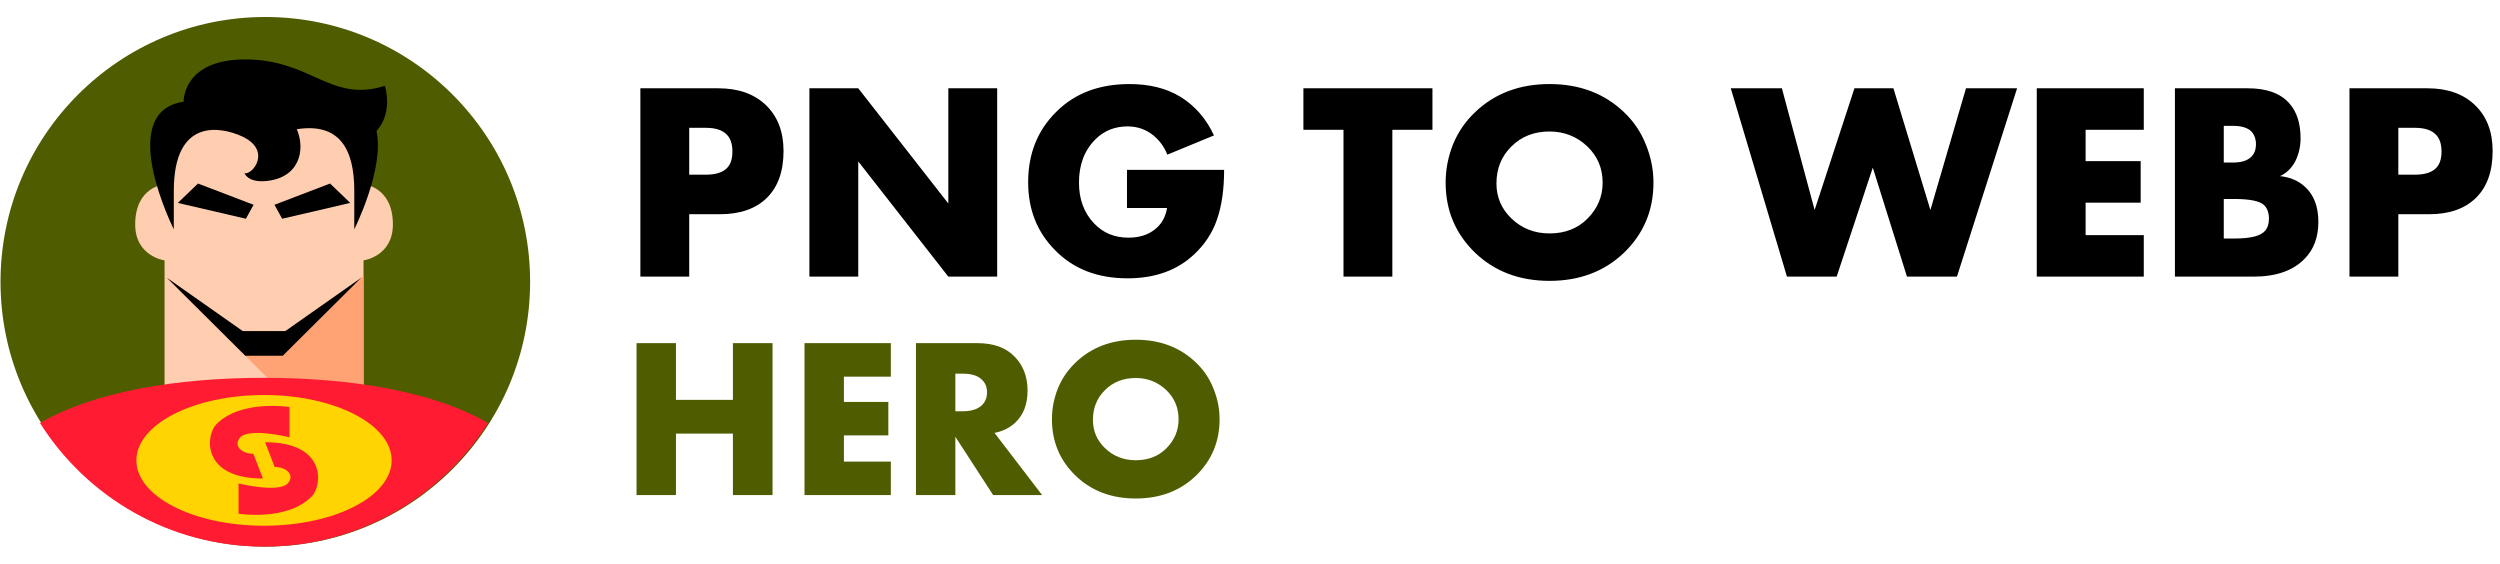 <svg width="1934" height="436" viewBox="0 0 1934 436" fill="none" xmlns="http://www.w3.org/2000/svg">
<g clip-path="url(#clip0_170_464)">
<path d="M205.248 422.85C318.384 422.85 410.098 331.135 410.098 218C410.098 104.864 318.384 13.15 205.248 13.15C92.113 13.15 0.398 104.864 0.398 218C0.398 331.135 92.113 422.85 205.248 422.85Z" fill="#4F5C00"/>
<path d="M281.218 142.56V123.99C281.218 67.58 204.258 73.68 204.258 73.68C204.258 73.68 127.298 67.58 127.298 123.99V142.56C127.298 142.56 104.588 144.22 104.588 173.63C104.588 198.38 127.298 201.45 127.298 201.45V317.41H281.228V201.45C281.228 201.45 303.938 198.38 303.938 173.63C303.938 144.22 281.228 142.56 281.228 142.56H281.218Z" fill="#FFCEB1"/>
<path d="M129.049 214.84L232.199 317.41H281.219V213.45L215.009 268.2H187.909" fill="#FFA274"/>
<path d="M220.739 256.1H187.769L129.049 214.84L142.929 228.64L189.769 275.21H218.739L279.449 214.84L220.739 256.1Z" fill="black"/>
<path d="M212.328 158.419L218.288 169.219L270.958 156.969L255.328 141.979L212.328 158.419Z" fill="black"/>
<path d="M196.179 158.419L190.209 169.219L137.549 156.969L153.179 141.979L196.179 158.419Z" fill="black"/>
<path d="M297.709 66.41C255.469 79.68 241.069 45.97 189.619 45.97C141.139 45.97 142.049 78.69 142.049 78.69C88.679 86.47 134.459 177.41 134.459 177.41V147.58C134.459 90.58 171.219 98.25 186.939 105.37C210.529 116.06 195.579 135.46 189.109 134C189.109 134 191.639 141.25 205.429 140.08C231.649 137.86 236.539 116.14 229.609 99.95C263.249 94.72 274.069 116.11 274.069 147.58V177.41C274.069 177.41 297.549 130.75 291.259 101.42C304.489 86.57 297.729 66.42 297.729 66.42L297.709 66.41Z" fill="black"/>
<path d="M204.217 292.28C136.368 292.28 72.297 303.08 30.938 327.27C67.237 384.7 131.268 422.85 204.217 422.85H204.247C277.188 422.85 341.258 384.69 377.527 327.27C336.167 303.08 272.137 292.28 204.217 292.28Z" fill="#FF1B32"/>
<path d="M204.238 406.71C258.765 406.71 302.968 384.073 302.968 356.15C302.968 328.226 258.765 305.59 204.238 305.59C149.711 305.59 105.508 328.226 105.508 356.15C105.508 384.073 149.711 406.71 204.238 406.71Z" fill="#FFD400"/>
<path d="M223.949 338.29V314.89C223.949 314.89 185.989 308.79 167.119 328.5C159.319 336.65 155.449 370.19 203.409 370.19L196.009 351.06C187.529 351.06 180.469 345.43 185.349 338.91C191.789 330.32 223.949 338.29 223.949 338.29Z" fill="#FF1B32"/>
<path d="M184.529 374V397.4C184.529 397.4 222.489 403.5 241.359 383.79C249.159 375.64 253.029 342.1 205.069 342.1L212.469 361.23C220.949 361.23 228.009 366.86 223.129 373.38C216.689 381.97 184.529 374 184.529 374Z" fill="#FF1B32"/>
<path d="M556.989 165.725H533.179V214H495.388V68.3H555.678C571.26 68.3 583.565 72.669 592.594 81.407C601.623 90.144 606.138 101.94 606.138 116.794C606.138 132.522 601.842 144.609 593.25 153.055C584.658 161.502 572.571 165.725 556.989 165.725ZM533.179 98.882V135.143H545.848C553.129 135.143 558.445 133.614 561.794 130.556C564.998 127.789 566.6 123.347 566.6 117.231C566.6 111.406 565.144 107.037 562.231 104.125C558.882 100.63 553.494 98.882 546.067 98.882H533.179ZM663.944 214H626.154V68.3H663.944L733.626 157.424V68.3H771.416V214H733.626L663.944 124.876V214ZM871.831 160.919V131.43H946.974C946.974 146.429 945.154 159.172 941.513 169.657C938.018 179.996 932.047 189.098 923.601 196.962C910.494 209.194 893.383 215.311 872.267 215.311C849.113 215.311 830.473 208.102 816.347 193.685C802.367 179.705 795.377 162.157 795.377 141.041C795.377 118.906 802.658 100.702 817.221 86.431C831.492 72.16 850.351 65.024 873.797 65.024C889.233 65.024 902.339 68.3 913.116 74.854C924.475 81.844 933.139 91.819 939.11 104.78L903.067 119.634C900.737 113.809 897.242 108.93 892.582 104.998C886.757 100.193 879.986 97.79 872.267 97.79C862.365 97.79 854.064 101.139 847.365 107.838C838.919 116.284 834.696 127.425 834.696 141.259C834.696 154.075 838.555 164.56 846.273 172.715C853.263 180.142 862.146 183.855 872.923 183.855C881.515 183.855 888.505 181.598 893.893 177.084C898.699 173.152 901.684 167.764 902.849 160.919H871.831ZM1108.14 100.411H1077.12V214H1039.33V100.411H1008.31V68.3H1108.14V100.411ZM1279.12 141.259C1279.12 162.812 1271.47 180.943 1256.18 195.651C1241.03 210.068 1221.88 217.277 1198.73 217.277C1175.57 217.277 1156.42 210.068 1141.28 195.651C1125.99 180.943 1118.34 162.812 1118.34 141.259C1118.34 131.211 1120.24 121.381 1124.02 111.77C1127.95 102.159 1133.71 93.785 1141.28 86.65C1156.42 72.232 1175.57 65.024 1198.73 65.024C1221.88 65.024 1241.03 72.232 1256.18 86.65C1263.75 93.785 1269.43 102.159 1273.22 111.77C1277.15 121.381 1279.12 131.211 1279.12 141.259ZM1198.73 101.722C1186.79 101.722 1176.96 105.581 1169.24 113.299C1161.52 120.872 1157.66 130.41 1157.66 141.915C1157.66 152.546 1161.52 161.574 1169.24 169.001C1177.25 176.72 1187.08 180.579 1198.73 180.579C1210.67 180.579 1220.43 176.792 1228 169.22C1235.86 161.356 1239.8 152.036 1239.8 141.259C1239.8 130.192 1235.86 120.872 1228 113.299C1219.85 105.581 1210.09 101.722 1198.73 101.722ZM1338.93 68.3H1378.46L1403.8 162.448L1434.6 68.3H1464.75L1493.36 162.448L1520.89 68.3H1560.42L1513.9 214H1475.23L1448.8 129.682L1420.84 214H1382.39L1338.93 68.3ZM1658.43 68.3V100.411H1613.43V124.658H1656.03V156.769H1613.43V181.889H1658.43V214H1575.64V68.3H1658.43ZM1743.24 214H1682.52V68.3H1738.87C1753.29 68.3 1763.92 72.087 1770.77 79.659C1776.74 86.213 1779.72 95.314 1779.72 106.964C1779.72 113.372 1778.34 119.343 1775.57 124.876C1772.66 130.265 1768.73 134.051 1763.78 136.235C1771.93 137.109 1778.56 140.022 1783.65 144.973C1790.21 151.235 1793.48 160.118 1793.48 171.623C1793.48 183.564 1789.92 193.103 1782.78 200.238C1773.9 209.413 1760.72 214 1743.24 214ZM1720.31 97.353V125.75H1727.3C1734 125.75 1738.8 124.221 1741.71 121.163C1744.04 118.833 1745.21 115.629 1745.21 111.552C1745.21 107.62 1744.04 104.343 1741.71 101.722C1738.8 98.809 1734 97.353 1727.3 97.353H1720.31ZM1720.31 153.929V184.511H1728.83C1741.06 184.511 1748.85 182.545 1752.2 178.613C1754.24 176.283 1755.26 173.152 1755.26 169.22C1755.26 164.705 1754.02 161.21 1751.54 158.735C1748.34 155.531 1740.55 153.929 1728.17 153.929H1720.31ZM1879.15 165.725H1855.34V214H1817.55V68.3H1877.84C1893.42 68.3 1905.72 72.669 1914.75 81.407C1923.78 90.144 1928.3 101.94 1928.3 116.794C1928.3 132.522 1924 144.609 1915.41 153.055C1906.82 161.502 1894.73 165.725 1879.15 165.725ZM1855.34 98.882V135.143H1868.01C1875.29 135.143 1880.6 133.614 1883.95 130.556C1887.16 127.789 1888.76 123.347 1888.76 117.231C1888.76 111.406 1887.3 107.037 1884.39 104.125C1881.04 100.63 1875.65 98.882 1868.23 98.882H1855.34Z" fill="black"/>
<path d="M522.919 265.461V309.34H566.974V265.461H597.636V383H566.974V335.421H522.919V383H492.433V265.461H522.919ZM689.148 265.461V291.366H652.847V310.926H687.21V336.83H652.847V357.096H689.148V383H622.361V265.461H689.148ZM708.578 265.461H756.157C768.61 265.461 778.185 268.927 784.881 275.858C791.578 282.672 794.926 291.483 794.926 302.291C794.926 312.629 791.812 320.794 785.586 326.786C781.239 330.898 775.835 333.6 769.374 334.892L806.204 383H768.316L739.064 337.888V383H708.578V265.461ZM739.064 289.075V318.151H744.879C751.458 318.151 756.392 316.565 759.682 313.393C762.266 310.809 763.559 307.519 763.559 303.525C763.559 299.413 762.208 296.124 759.505 293.656C756.451 290.602 751.576 289.075 744.879 289.075H739.064ZM943.471 324.319C943.471 341.706 937.303 356.332 924.968 368.198C912.75 379.828 897.301 385.643 878.622 385.643C859.943 385.643 844.494 379.828 832.276 368.198C819.941 356.332 813.773 341.706 813.773 324.319C813.773 316.213 815.3 308.283 818.355 300.529C821.527 292.775 826.167 286.02 832.276 280.264C844.494 268.633 859.943 262.818 878.622 262.818C897.301 262.818 912.75 268.633 924.968 280.264C931.077 286.02 935.658 292.775 938.713 300.529C941.885 308.283 943.471 316.213 943.471 324.319ZM878.622 292.423C868.989 292.423 861.059 295.536 854.832 301.763C848.606 307.872 845.493 315.566 845.493 324.847C845.493 333.423 848.606 340.707 854.832 346.699C861.294 352.925 869.224 356.038 878.622 356.038C888.255 356.038 896.126 352.984 902.235 346.875C908.579 340.531 911.751 333.012 911.751 324.319C911.751 315.39 908.579 307.872 902.235 301.763C895.657 295.536 887.785 292.423 878.622 292.423Z" fill="#4F5C00"/>
</g>
<defs>
<clipPath id="clip0_170_464">
<rect width="1932.7" height="436" fill="white" transform="translate(0.398)"/>
</clipPath>
</defs>
</svg>

